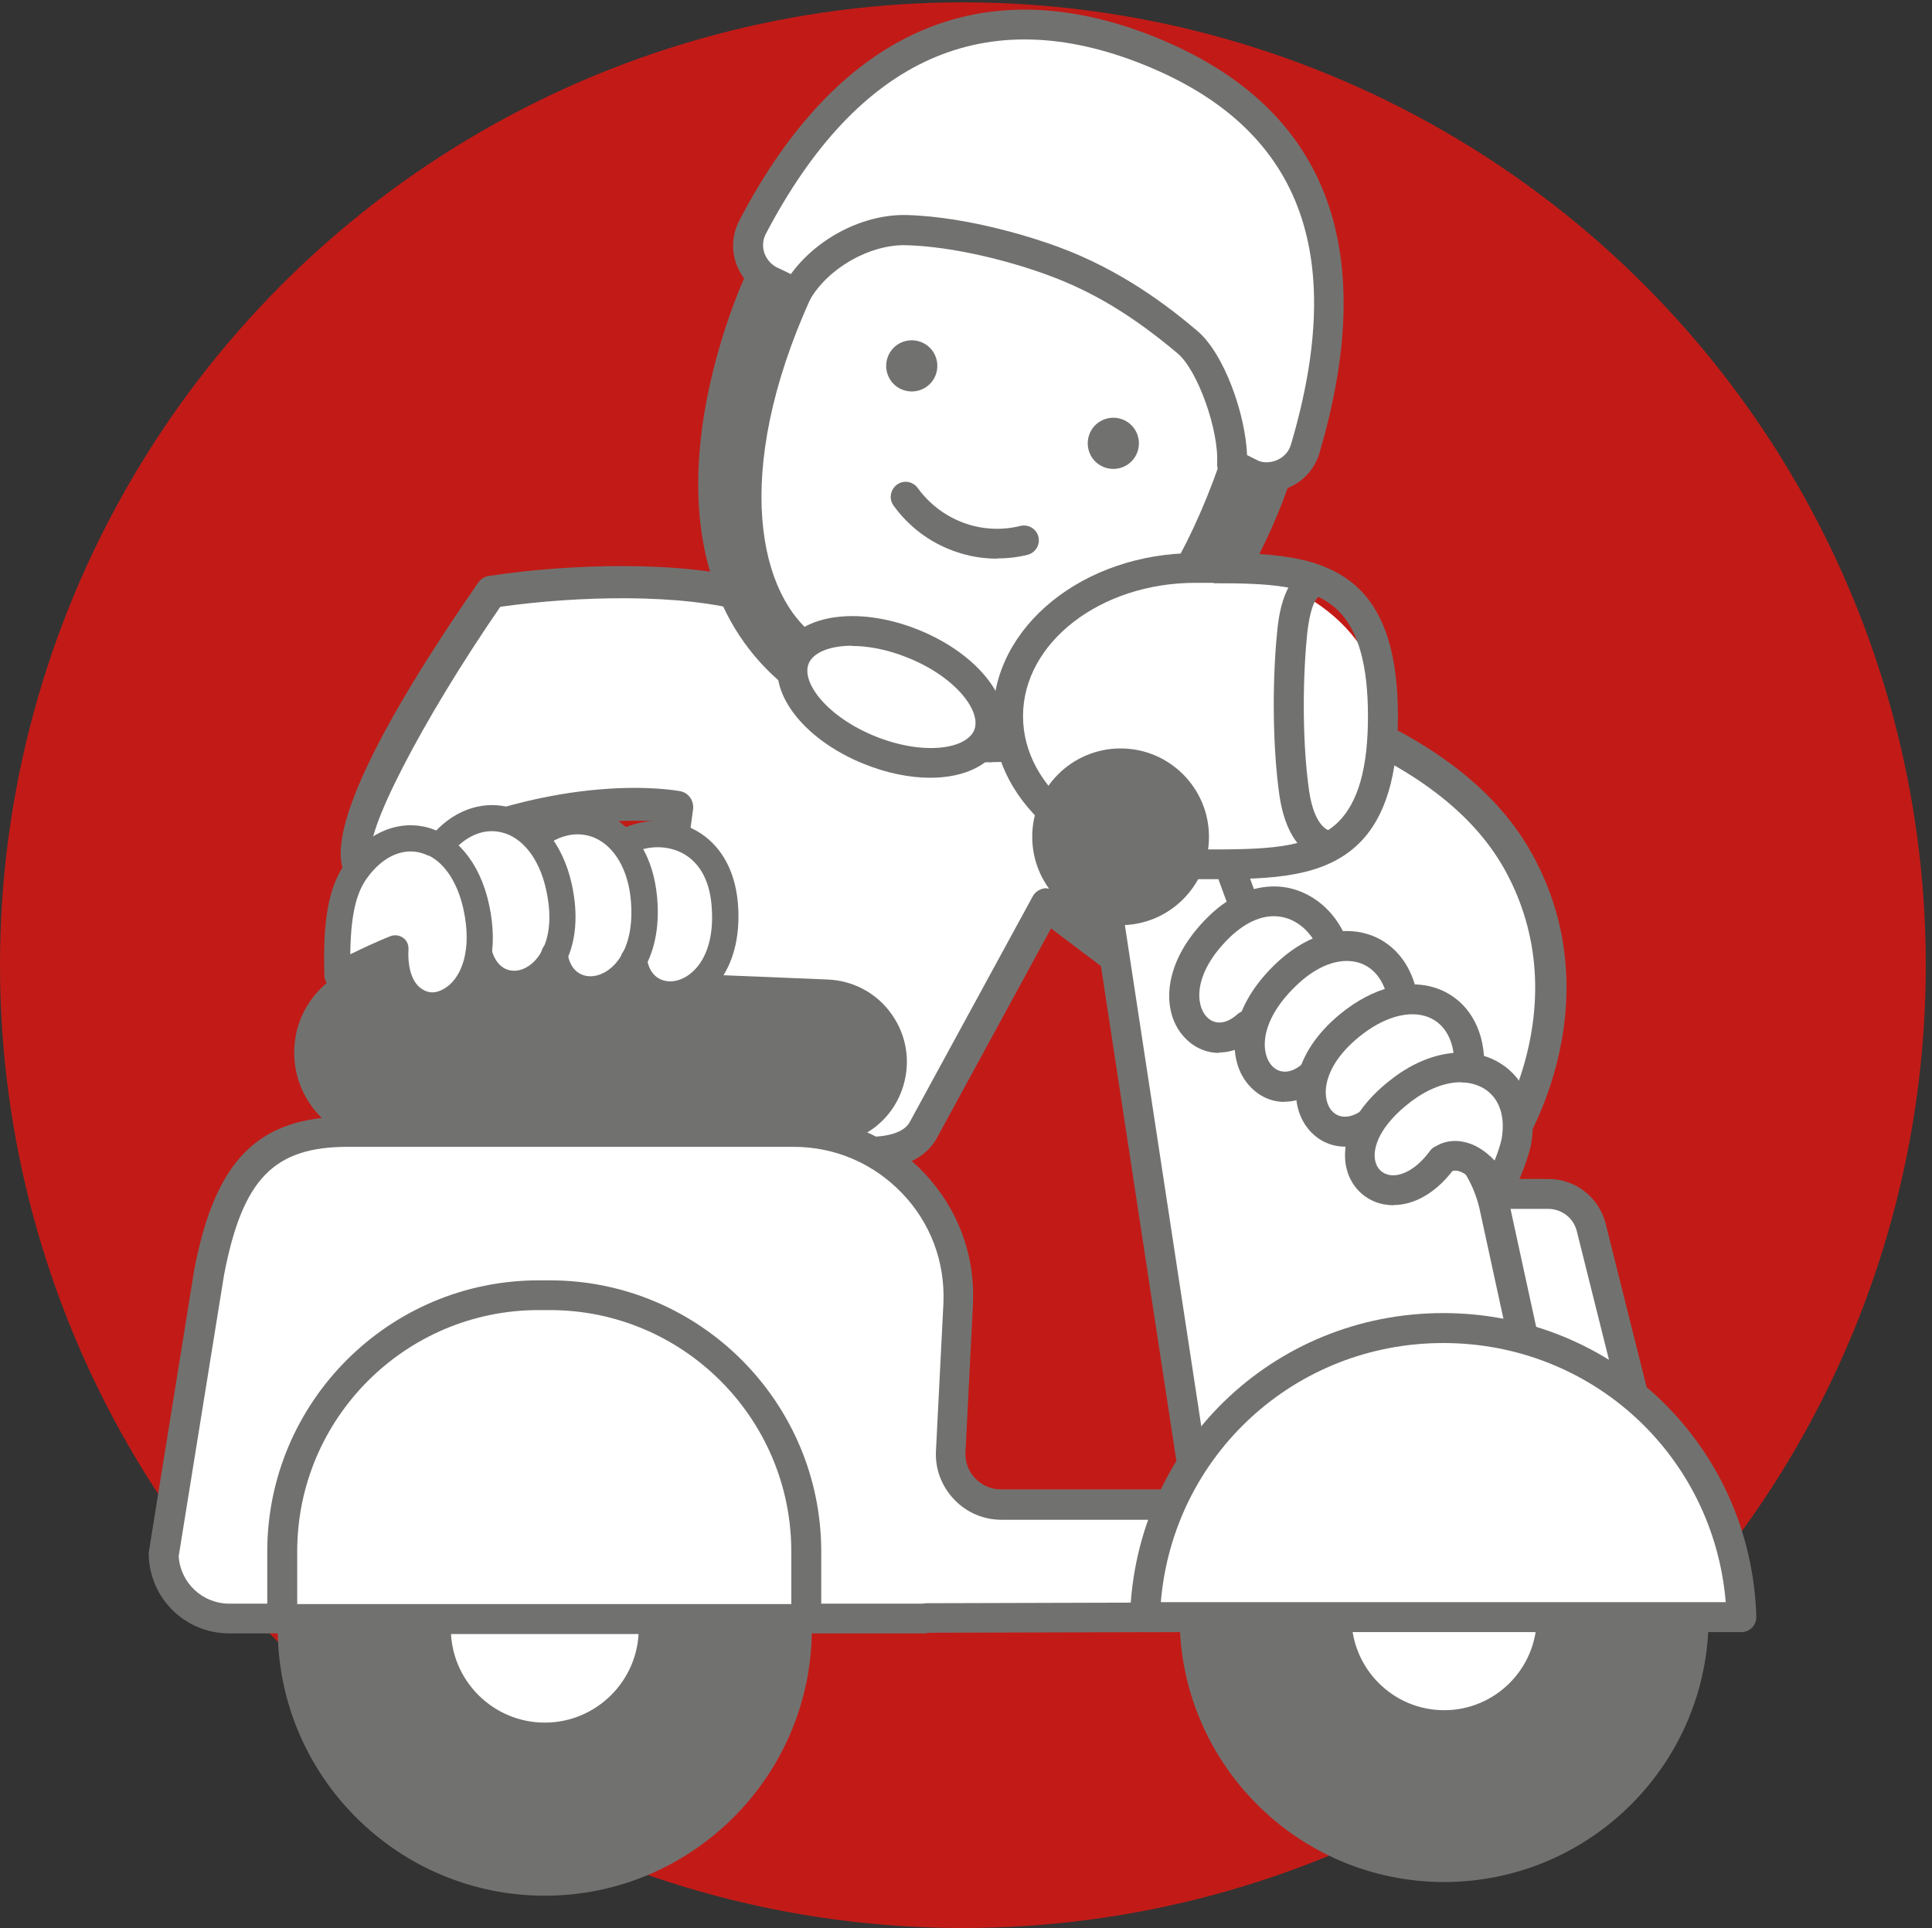 <?xml version="1.0" encoding="UTF-8"?><svg xmlns="http://www.w3.org/2000/svg" viewBox="0 0 90.29 90.11"><rect x="0" y="0" width="90.29" height="90.11" fill="#333333" stroke="none"/><defs><style>.cls-1{fill:#fff;}.cls-2{fill:none;}.cls-3{fill:#c21b17;}.cls-4{fill:#717270;}</style></defs><g id="Bollino"><circle class="cls-3" cx="45" cy="45.11" r="45"/></g><g id="Moto"><g><path class="cls-1" d="M49.58,30.23c5.43,1.24,17.39,2.84,21.39,10.07,3.86,6.98-.59,14.73-3.31,16.17l-18.77-14.18-5.77,10.59c-1.7,2.94-11.83-.83-12.82-5.22l1.34-9.9s-5.24-1.04-12.55,2.51c-7.31,3.55,3.86-12.58,3.86-12.58,3.73-.57,8.93-.72,12.12,.21h0s14.51,2.34,14.51,2.34Z"/><path class="cls-4" d="M67.66,57.22c-.15,0-.31-.05-.44-.15l-18.1-13.68-5.36,9.84c-.7,1.22-2.35,1.67-4.63,1.3-3.49-.56-8.76-3.22-9.54-6.72-.02-.09-.02-.18-.01-.27l1.23-9.14c-1.62-.13-5.93-.13-11.41,2.53-.57,.28-2.31,1.12-3.17,.06-.69-.85-.81-3.76,6.12-13.76,.12-.17,.29-.28,.49-.31,3.8-.58,9.12-.73,12.42,.23l14.43,2.32s.03,0,.05,0c.65,.15,1.39,.3,2.19,.47,5.98,1.23,15.99,3.3,19.67,9.97,2.17,3.92,1.75,7.76,1.02,10.28-1.05,3.63-3.14,6.13-4.63,6.93-.11,.06-.22,.08-.34,.08Zm-18.77-15.7c.16,0,.31,.05,.44,.15l18.37,13.88c1.2-.88,2.73-3.04,3.52-5.78,.65-2.25,1.02-5.65-.89-9.11-3.36-6.07-12.95-8.05-18.68-9.23-.81-.17-1.55-.32-2.2-.47l-14.49-2.34c-3.1-.9-7.97-.77-11.58-.26-3.67,5.33-6.45,10.73-6,11.65,.01-.02,.36,.05,1.41-.46,7.44-3.61,12.78-2.61,13.01-2.57,.39,.08,.64,.45,.59,.85l-1.32,9.76c.67,2.43,4.96,4.9,8.3,5.44,1.58,.25,2.78,.04,3.13-.56l5.76-10.57c.1-.19,.28-.32,.49-.37,.05-.01,.1-.02,.16-.02Z"/></g><g><g><g><ellipse class="cls-1" cx="45.88" cy="21.64" rx="12.76" ry="11.89" transform="translate(8.72 56.17) rotate(-68.15)"/><path class="cls-4" d="M45.28,34.98c-1.48,0-2.97-.27-4.41-.85-3.13-1.25-5.54-3.74-6.8-6.99-1.25-3.24-1.21-6.85,.13-10.18,1.33-3.33,3.8-5.97,6.94-7.45,3.16-1.48,6.62-1.61,9.75-.36,6.44,2.58,9.44,10.29,6.67,17.17h0c-2.14,5.35-7.14,8.65-12.28,8.65Zm1.18-25.29c-1.59,0-3.2,.36-4.73,1.08-2.82,1.33-5.04,3.71-6.24,6.7-1.2,3-1.25,6.25-.12,9.16,1.12,2.89,3.26,5.09,6.02,6.2,5.73,2.3,12.4-.85,14.87-7.03,2.47-6.17-.17-13.06-5.9-15.36-1.26-.5-2.58-.76-3.91-.76Zm10.45,16.37h0Z"/></g><g><g><path class="cls-4" d="M37.23,13.66c-4.02,8.87-2.33,14.73,.59,16.74-.11-.07-.58,.88-.42,1.33-7.95-6.07-1.82-18.83-1.82-18.83l1.65,.75Z"/><path class="cls-4" d="M37.42,32.44c-.16,0-.31-.05-.44-.15-3.46-2.64-4.9-6.91-4.16-12.34,.55-4.01,2.07-7.21,2.14-7.34,.17-.34,.58-.49,.92-.33l1.65,.75c.35,.16,.5,.57,.35,.92-3.71,8.19-2.42,13.97,.35,15.87,.31,.22,.4,.65,.19,.96-.05,.07-.11,.13-.17,.18-.08,.16-.18,.46-.16,.57,.1,.29,0,.6-.26,.78-.12,.08-.25,.13-.39,.13Zm-1.48-18.6c-.75,1.82-2.71,7.26-1.53,12.03-.59-3.01-.16-7.04,1.91-11.86l-.37-.17Z"/></g><g><path class="cls-4" d="M57.63,21.97c-3.22,9.19-8.3,12.21-11.8,11.64,.13,.02-.19,1.04-.61,1.26,9.94,1.11,14.32-12.35,14.32-12.35l-1.91-.54Z"/><path class="cls-4" d="M46.35,35.63c-.4,0-.8-.02-1.21-.07-.31-.03-.55-.26-.61-.57-.06-.3,.09-.61,.36-.75,.07-.06,.2-.33,.25-.51-.01-.08-.02-.16,0-.25,.07-.38,.42-.63,.8-.57,3.35,.55,8.05-2.7,11.03-11.18,.12-.35,.5-.54,.85-.44l1.91,.54c.18,.05,.34,.18,.43,.34,.09,.17,.11,.36,.05,.54-.05,.14-1.16,3.51-3.53,6.79-2.91,4.02-6.46,6.11-10.32,6.12Zm11.72-12.81c-1.97,5.33-4.54,8.5-7.05,10.13,4.38-2.52,6.85-8.04,7.6-9.97l-.56-.16Z"/></g><g><path class="cls-1" d="M42.35,10.75c2.3,.07,4.98,.76,6.86,1.45,2.57,.94,4.57,2.35,6.28,3.8,1.13,.95,2.18,3.95,2.08,5.71l.93,.46c1.01,.41,2.17-.14,2.48-1.18,2.36-7.99,1.32-15.15-7.3-18.61-8.69-3.48-14.61,.76-18.53,8.24-.51,.97-.05,2.18,.97,2.58l1.07,.51c1.02-1.83,3.23-3.01,5.15-2.96Z"/><path class="cls-4" d="M59.21,23c-.33,0-.65-.06-.96-.18l-.98-.49c-.25-.12-.4-.39-.39-.66,.09-1.57-.91-4.35-1.83-5.14-2.1-1.77-3.97-2.9-6.07-3.67-1.73-.64-4.39-1.34-6.64-1.4h0c-1.69-.04-3.66,1.07-4.52,2.6-.18,.32-.58,.45-.91,.29l-1.07-.51c-.63-.25-1.17-.8-1.42-1.48-.25-.67-.2-1.42,.13-2.05C39.17,1.45,45.88-1.51,53.95,1.72c7.99,3.2,10.58,9.75,7.71,19.46-.2,.68-.68,1.25-1.33,1.56-.35,.17-.74,.26-1.13,.26Zm-.93-1.73l.54,.27c.25,.1,.61,.09,.91-.06,.29-.14,.51-.39,.6-.7,2.67-9.02,.41-14.83-6.89-17.76-7.4-2.97-13.34-.31-17.65,7.91-.15,.29-.17,.61-.06,.92,.12,.31,.36,.57,.67,.69l.56,.27c1.22-1.68,3.39-2.81,5.42-2.76,3.04,.09,6.19,1.16,7.08,1.49,2.93,1.08,5.11,2.75,6.49,3.92,1.27,1.07,2.26,3.92,2.33,5.81Z"/></g><g><ellipse class="cls-1" cx="41.65" cy="32.57" rx="2.69" ry="4.86" transform="translate(-4.08 59.11) rotate(-68.15)"/><path class="cls-4" d="M43.47,36.35c-.95,0-2.01-.21-3.08-.64-2.89-1.16-4.61-3.45-3.9-5.21s3.53-2.23,6.42-1.07c2.89,1.16,4.61,3.45,3.9,5.21h0c-.45,1.11-1.73,1.71-3.34,1.71Zm-3.66-6.17c-1.05,0-1.82,.33-2.02,.84-.35,.87,.85,2.48,3.13,3.4,2.28,.91,4.25,.58,4.61-.3,.35-.87-.85-2.48-3.13-3.39-.94-.38-1.84-.54-2.58-.54Zm6.36,4.2h0Z"/></g></g></g><g><g><path class="cls-1" d="M42.33,23.22c.59,.82,1.43,1.49,2.45,1.86,1.02,.38,2.09,.42,3.07,.17"/><path class="cls-4" d="M46.6,26.11c-.7,0-1.39-.12-2.06-.37-1.12-.41-2.08-1.14-2.78-2.11-.23-.31-.15-.75,.16-.98,.31-.23,.75-.15,.97,.16,.54,.74,1.27,1.3,2.13,1.62,.86,.32,1.78,.37,2.67,.15,.37-.09,.75,.14,.84,.51,.09,.37-.14,.75-.51,.84-.47,.12-.95,.17-1.42,.17Z"/></g><g><path class="cls-4" d="M43.73,17.52c.23-.62-.08-1.31-.7-1.54-.62-.23-1.31,.08-1.54,.7s.08,1.31,.7,1.54c.62,.23,1.31-.08,1.54-.7"/><path class="cls-4" d="M53.15,21.14c.23-.62-.08-1.31-.7-1.54-.62-.23-1.31,.08-1.54,.7s.08,1.31,.7,1.54c.62,.23,1.31-.08,1.54-.7"/></g></g></g><g><g><g><path class="cls-1" d="M67.99,55.79h4.36c.95,0,1.78,.65,2.01,1.57l2.19,8.74-8.18,.05-.38-10.37Z"/><path class="cls-4" d="M68.38,66.86c-.38,0-.68-.3-.7-.67l-.38-10.37c0-.19,.06-.37,.19-.51,.13-.14,.31-.21,.5-.21h4.36c1.28,0,2.38,.86,2.69,2.1l2.19,8.74c.05,.21,0,.43-.13,.6-.13,.17-.33,.27-.55,.27l-8.18,.06h0Zm.34-10.37l.33,8.97,6.61-.04-1.97-7.88c-.15-.61-.7-1.04-1.34-1.04h-3.63Z"/></g><g><path class="cls-1" d="M55.98,70.22l-4.5-29.52,5.69-1.02,2.95,8.04c.61,1.65,2,2.9,3.71,3.31l1.4,.63c2.36,.58,4.17,2.47,4.64,4.85l1.79,8.24-15.68,5.46Z"/><path class="cls-4" d="M55.98,70.92c-.13,0-.25-.03-.36-.1-.18-.11-.3-.29-.33-.49l-4.5-29.52c-.06-.37,.19-.73,.57-.79l5.69-1.02c.34-.06,.66,.13,.78,.45l2.95,8.04c.53,1.44,1.73,2.51,3.22,2.88,.04,0,.08,.02,.12,.04l1.35,.61c2.58,.66,4.58,2.76,5.1,5.38l1.79,8.23c.08,.34-.12,.69-.45,.81l-15.68,5.46c-.08,.03-.15,.04-.23,.04Zm-3.71-29.65l4.27,28.01,14.3-4.98-1.66-7.64c-.42-2.12-2.04-3.81-4.13-4.32-.04,0-.08-.02-.12-.04l-1.35-.61c-1.91-.49-3.45-1.88-4.13-3.74l-2.74-7.49-4.44,.8Z"/></g><g><g><circle class="cls-1" cx="26.23" cy="76.87" r="8.96"/><path class="cls-4" d="M26.23,86.54c-5.33,0-9.66-4.33-9.66-9.66s4.33-9.66,9.66-9.66,9.66,4.34,9.66,9.66-4.33,9.66-9.66,9.66Zm0-17.93c-4.56,0-8.27,3.71-8.27,8.27s3.71,8.27,8.27,8.27,8.27-3.71,8.27-8.27-3.71-8.27-8.27-8.27Z"/></g><g><path class="cls-4" d="M25.46,64.33c-6.51,0-11.79,5.28-11.79,11.79s5.28,11.78,11.79,11.78,11.79-5.28,11.79-11.78-5.28-11.79-11.79-11.79m0,16.87c-2.81,0-5.09-2.28-5.09-5.09s2.28-5.09,5.09-5.09,5.09,2.28,5.09,5.09-2.28,5.09-5.09,5.09"/><path class="cls-4" d="M25.46,88.6c-6.88,0-12.48-5.6-12.48-12.48s5.6-12.48,12.48-12.48,12.48,5.6,12.48,12.48-5.6,12.48-12.48,12.48Zm0-23.57c-6.11,0-11.09,4.97-11.09,11.09s4.97,11.09,11.09,11.09,11.09-4.97,11.09-11.09-4.97-11.09-11.09-11.09Zm0,16.87c-3.19,0-5.79-2.6-5.79-5.79s2.6-5.79,5.79-5.79,5.79,2.6,5.79,5.79-2.6,5.79-5.79,5.79Zm0-10.17c-2.42,0-4.39,1.97-4.39,4.39s1.97,4.39,4.39,4.39,4.39-1.97,4.39-4.39-1.97-4.39-4.39-4.39Z"/></g></g><g><g><circle class="cls-1" cx="68.25" cy="76.35" r="8.87"/><path class="cls-4" d="M68.25,85.92c-5.28,0-9.57-4.29-9.57-9.57s4.29-9.57,9.57-9.57,9.57,4.29,9.57,9.57-4.29,9.57-9.57,9.57Zm0-17.74c-4.51,0-8.17,3.67-8.17,8.17s3.67,8.17,8.17,8.17,8.17-3.67,8.17-8.17-3.67-8.17-8.17-8.17Z"/></g><g><path class="cls-4" d="M67.49,63.94c-6.44,0-11.66,5.22-11.66,11.66s5.22,11.66,11.66,11.66,11.66-5.22,11.66-11.66-5.22-11.66-11.66-11.66m0,16.69c-2.78,0-5.03-2.25-5.03-5.03s2.25-5.03,5.03-5.03,5.03,2.25,5.03,5.03-2.25,5.03-5.03,5.03"/><path class="cls-4" d="M67.49,87.96c-6.82,0-12.36-5.54-12.36-12.36s5.54-12.36,12.36-12.36,12.36,5.54,12.36,12.36-5.54,12.36-12.36,12.36Zm0-23.32c-6.04,0-10.96,4.92-10.96,10.96s4.92,10.96,10.96,10.96,10.96-4.92,10.96-10.96-4.92-10.96-10.96-10.96Zm0,16.69c-3.16,0-5.73-2.57-5.73-5.73s2.57-5.73,5.73-5.73,5.73,2.57,5.73,5.73-2.57,5.73-5.73,5.73Zm0-10.07c-2.39,0-4.33,1.94-4.33,4.33s1.94,4.34,4.33,4.34,4.33-1.94,4.33-4.34-1.94-4.33-4.33-4.33Z"/></g></g><g><path class="cls-1" d="M61.88,70.32h-15.08c-1.35,0-2.42-1.12-2.36-2.47l.35-6.92c.19-4.38-3.31-8.04-7.69-8.04H16.25c-3.82,0-5.55,1.8-6.46,6.55l-2.13,13.24c.06,1.65,1.42,2.95,3.07,2.95H43.28v-.02s18.22-.06,18.22-.06l.38-5.25Z"/><path class="cls-4" d="M43.28,76.34H10.72c-2.04,0-3.69-1.59-3.77-3.63,0-.05,0-.09,0-.14l2.13-13.24c.99-5.14,3-7.14,7.15-7.14h20.85c2.31,0,4.47,.92,6.07,2.59,1.6,1.67,2.43,3.86,2.32,6.17l-.35,6.93c-.02,.45,.14,.89,.46,1.22,.32,.33,.74,.51,1.2,.51h15.08c.19,0,.38,.08,.51,.22,.13,.14,.2,.33,.19,.53l-.38,5.25c-.03,.36-.33,.65-.69,.65l-18.07,.05s-.1,.02-.15,.02Zm-34.93-3.61c.08,1.25,1.11,2.22,2.37,2.22H43.13s.1-.02,.15-.02l17.57-.05,.28-3.85h-14.33c-.84,0-1.63-.34-2.21-.95-.58-.61-.89-1.41-.85-2.25l.35-6.93c.08-1.92-.6-3.75-1.94-5.14s-3.13-2.16-5.06-2.16H16.25c-3.46,0-4.92,1.51-5.78,5.99l-2.12,13.15Z"/></g><g><path class="cls-1" d="M25.17,60.54h.52c6.61,0,11.98,5.37,11.98,11.98v3.15H13.19v-3.15c0-6.61,5.37-11.98,11.98-11.98Z"/><path class="cls-4" d="M37.67,76.37H13.19c-.39,0-.7-.31-.7-.7v-3.15c0-6.99,5.69-12.68,12.68-12.68h.53c6.99,0,12.68,5.69,12.68,12.68v3.15c0,.39-.31,.7-.7,.7Zm-23.78-1.4h23.09v-2.46c0-6.22-5.06-11.28-11.28-11.28h-.53c-6.22,0-11.28,5.06-11.28,11.28v2.46Z"/></g><g><path class="cls-4" d="M41.61,50.3c.42-1.92-.99-3.75-2.95-3.83l-20.48-.84c-2.03-.09-3.73,1.54-3.73,3.57s1.6,3.57,3.57,3.57h20.5c1.48,0,2.76-1.03,3.08-2.47Z"/><path class="cls-4" d="M38.53,53.47H18.02c-2.35,0-4.27-1.92-4.27-4.27,0-1.18,.47-2.27,1.32-3.08,.85-.81,1.97-1.24,3.14-1.18l20.48,.84c1.14,.05,2.2,.59,2.89,1.5,.7,.91,.96,2.06,.71,3.18-.39,1.78-1.94,3.02-3.76,3.02Zm-20.51-7.14c-.74,0-1.44,.28-1.98,.8-.57,.55-.89,1.28-.89,2.07,0,1.58,1.29,2.87,2.87,2.87h20.5c1.16,0,2.15-.79,2.4-1.92h0c.16-.71,0-1.45-.45-2.03s-1.12-.92-1.84-.95l-20.48-.84s-.09,0-.13,0Z"/></g><g><path class="cls-1" d="M81.38,75.58c-.23-7.5-6.38-13.51-13.94-13.51s-13.71,6.01-13.94,13.51h27.87Z"/><path class="cls-4" d="M81.38,76.28h-27.87c-.19,0-.37-.08-.5-.21s-.2-.32-.2-.51c.24-7.96,6.67-14.19,14.64-14.19s14.39,6.23,14.63,14.19c0,.19-.06,.37-.2,.51s-.31,.21-.5,.21Zm-27.13-1.4h26.4c-.57-6.85-6.24-12.11-13.2-12.11s-12.63,5.27-13.2,12.11Z"/></g></g><g><g><path class="cls-1" d="M65.72,51.26c1.19-.9,2.41-1.15,3.27-.67,.02,.01,.04,.02,.05,.03,.71,.43,1.05,1.31,.94,2.43-.1,1.02,1.17-.68-.28,1.01-.26-.44-1.53,.25-1.68-.18,.17-.17-.37,.34-.67,.12-.29-.21-.72-.16-.94,.14-.17,.23-.35,.43-.53,.59-.07,.04-.14,.09-.19,.15-.34,.25-.69,.35-.99,.29-.35-.07-.61-.37-.71-.79-.17-.75,.2-1.96,1.74-3.12Zm-2.22-3.18c1.16-.88,2.36-1.14,3.21-.7,.57,.3,.92,.89,1.02,1.65-.92,.07-1.89,.45-2.83,1.16-.62,.47-1.08,1-1.46,1.54,0,0-.01,0-.02,0-.58,.4-1.14,.37-1.47-.08-.43-.6-.4-2.1,1.54-3.57Zm-3.22-2.17c1.01-.99,2.1-1.4,3-1.13,.59,.18,1.01,.64,1.25,1.3-.62,.19-1.24,.47-1.84,.93-1.07,.81-1.71,1.7-2.04,2.55-.52,.45-1.07,.49-1.44,.09-.51-.54-.67-2.04,1.07-3.74Zm-3.16-1.84c.93-.91,1.96-1.34,2.83-1.17,.49,.09,.9,.39,1.18,.84-.61,.27-1.22,.65-1.79,1.21-.91,.89-1.43,1.81-1.67,2.67-.05,.03-.11,.05-.16,.09-.52,.47-1.09,.51-1.47,.1-.51-.54-.67-2.04,1.07-3.74Z"/><path class="cls-1" d="M64.88,55.89c-.11,0-.22-.01-.32-.03-.61-.13-1.09-.63-1.25-1.33-.07-.31-.17-1.15,.45-2.18-.88,.57-1.82,.45-2.36-.3-.32-.44-.49-1.17-.25-2.01l-.04,.03c-.81,.7-1.78,.72-2.41,.04-.38-.4-.64-1.11-.49-1.99l-.22,.11c-.81,.71-1.79,.74-2.44,.05-.72-.77-1.02-2.65,1.09-4.72h0c1.1-1.08,2.36-1.57,3.45-1.36,.67,.13,1.24,.53,1.64,1.15l.44,.69h-.01c.46-.08,.91-.07,1.33,.06,.79,.24,1.39,.85,1.71,1.73l.24,.66c.58-.07,1.14,.02,1.61,.26,.76,.4,1.26,1.17,1.39,2.18l.1,.73h-.12c.33,.05,.64,.15,.93,.31,.89,.54,1.36,1.47,1.37,2.62l.22,.2,.42,.47-.48,.53c-.08,.09-.27,.3-.63,.72l-.64,.75-.38-.65c-.09,.01-.21,.03-.29,.04-.24,.04-.63,.11-.97,.01-.47,.17-.81,.04-1.02-.11-.17,.27-.38,.5-.59,.69l-.24,.19c-.4,.29-.82,.44-1.22,.44Zm3.14-4.84c-.55,0-1.21,.27-1.87,.76h0c-1.36,1.03-1.57,2-1.48,2.41,.03,.14,.1,.25,.17,.27,.07,.01,.21-.02,.39-.14,.07-.07,.15-.13,.23-.19,.13-.12,.26-.27,.38-.44,.4-.54,1.13-.7,1.72-.41,.02-.01,.04-.03,.07-.04l.53-.34,.35,.38c.06,0,.12-.02,.18-.03,.17-.03,.37-.06,.59-.07,0-.07,0-.15,0-.23,.08-.84-.14-1.48-.61-1.77-.19-.11-.42-.16-.67-.16Zm-.28,2.36s.01,0,.02,.01c0,0-.01,0-.02-.01Zm-3.81-4.78c-1.62,1.22-1.59,2.34-1.4,2.61,.09,.12,.27,.06,.43-.04,.46-.63,.96-1.14,1.53-1.58,.75-.57,1.56-.96,2.36-1.16-.1-.19-.25-.36-.45-.47-.6-.31-1.54-.07-2.47,.63h0Zm-3.15-2.23c-1.42,1.39-1.32,2.48-1.05,2.76,.09,.09,.23,.04,.36-.04,.42-1,1.16-1.9,2.2-2.68,.39-.29,.8-.53,1.25-.74-.13-.13-.27-.22-.44-.27-.64-.19-1.5,.17-2.31,.96h0Zm-3.16-1.84c-1.42,1.39-1.32,2.48-1.05,2.76,.13,.14,.36-.03,.49-.15,.01,0,.02-.02,.03-.03,.32-.96,.91-1.87,1.77-2.71,.32-.32,.68-.6,1.05-.84-.03,0-.06-.02-.09-.02-.63-.13-1.45,.25-2.21,.99h0Z"/></g><path class="cls-4" d="M65.12,56.33c-.16,0-.33-.02-.49-.05-.86-.18-1.52-.84-1.71-1.71-.15-.65-.23-2.37,2.2-4.2,1.68-1.27,3.59-1.53,4.97-.69,1.2,.73,1.75,2.14,1.47,3.76-.09,.5-.47,1.64-.95,2.46-.12,.21-.34,.34-.59,.34-.26,0-.47-.12-.6-.32-.75-1.16-1.34-1.28-1.55-1.18-.79,1.02-1.78,1.58-2.74,1.58Zm3.15-5.75c-.72,0-1.54,.31-2.32,.9-1.45,1.1-1.82,2.15-1.68,2.78,.08,.35,.31,.58,.64,.65,.46,.1,1.2-.15,1.92-1.12,.07-.1,.17-.18,.28-.22,.17-.11,.62-.33,1.25-.21,.52,.09,1.02,.39,1.49,.88,.17-.42,.29-.82,.33-1.03,.18-1.05-.12-1.9-.82-2.33-.32-.19-.68-.29-1.08-.29Z"/><path class="cls-4" d="M62.85,53.59c-.7,0-1.34-.32-1.79-.93-.95-1.31-.63-3.61,1.83-5.47,1.59-1.2,3.34-1.51,4.67-.82,1.18,.61,1.85,1.91,1.8,3.47-.01,.38-.32,.68-.7,.68,0,0-.01,0-.02,0-.38-.01-.69-.33-.68-.72,.03-1.03-.35-1.83-1.05-2.19-.84-.43-2.03-.18-3.19,.69-1.93,1.46-1.97,2.94-1.54,3.54,.32,.44,.87,.47,1.43,.08,.32-.22,.75-.14,.97,.18,.22,.32,.14,.75-.18,.97-.51,.35-1.05,.53-1.57,.53Z"/><path class="cls-4" d="M60.03,51.5c-.59,0-1.16-.24-1.61-.72-1.11-1.18-1.08-3.51,1.12-5.66,1.37-1.35,2.96-1.88,4.35-1.47,1.17,.35,2.02,1.33,2.31,2.68,.08,.38-.15,.75-.53,.83-.38,.08-.75-.15-.83-.53-.19-.85-.67-1.44-1.35-1.64-.89-.26-1.97,.14-2.97,1.13-1.73,1.69-1.58,3.17-1.07,3.7,.37,.39,.92,.35,1.43-.11,.29-.26,.73-.23,.99,.05,.26,.29,.23,.73-.05,.99-.55,.49-1.18,.74-1.78,.74Z"/><path class="cls-4" d="M56.97,49.21c-.59,0-1.16-.24-1.61-.72-1.11-1.18-1.08-3.51,1.12-5.66,1.13-1.11,2.45-1.58,3.7-1.34,1.16,.23,2.17,1.07,2.69,2.26,.15,.35,0,.77-.36,.92-.35,.15-.76,0-.92-.36-.33-.77-.96-1.31-1.67-1.45-.8-.16-1.65,.18-2.46,.96-1.73,1.69-1.58,3.17-1.07,3.7,.37,.4,.92,.35,1.43-.11,.29-.26,.73-.23,.99,.05,.26,.29,.23,.73-.05,.99-.55,.49-1.18,.74-1.78,.74Z"/></g><g><g><g><ellipse class="cls-1" cx="55.86" cy="33.47" rx="8.76" ry="6.93"/><path class="cls-4" d="M56.71,41.09c-.14,0-.27,0-.41,0h-.43c-5.22,0-9.46-3.42-9.46-7.62s4.24-7.62,9.46-7.62h.43c2.82-.01,5.52,0,7.24,1.7,1.21,1.2,1.79,3.14,1.79,5.92s-.59,4.72-1.79,5.92c-1.63,1.63-4.14,1.7-6.83,1.7Zm.01-13.85c-.14,0-.28,0-.42,0h-.43c-4.44,0-8.06,2.79-8.06,6.23s3.62,6.23,8.06,6.23h.43c2.66,0,4.94,0,6.25-1.29,.93-.93,1.38-2.54,1.38-4.93s-.45-4.01-1.38-4.93c-1.23-1.23-3.35-1.29-5.83-1.29Z"/></g><path class="cls-4" d="M62.07,40.22s0,0-.01,0c-.19,0-1.84-.12-2.27-3.06-.3-2.11-.35-5.09-.11-7.57,.07-.73,.29-2.95,1.86-3.12,.39-.04,.73,.24,.77,.62,.04,.38-.24,.73-.62,.77-.15,.02-.47,.43-.61,1.86-.23,2.39-.19,5.23,.1,7.24,.25,1.73,.95,1.86,.95,1.86,.39,0,.67,.33,.66,.71,0,.38-.34,.68-.72,.68Z"/></g><g><circle class="cls-4" cx="52.37" cy="39.11" r="3.43"/><path class="cls-4" d="M52.37,43.24c-2.28,0-4.13-1.85-4.13-4.13s1.85-4.13,4.13-4.13,4.13,1.85,4.13,4.13-1.85,4.13-4.13,4.13Zm0-6.86c-1.51,0-2.73,1.23-2.73,2.73s1.23,2.73,2.73,2.73,2.73-1.23,2.73-2.73-1.22-2.73-2.73-2.73Z"/></g></g></g></g><g id="Telone"><g><g><path class="cls-1" d="M21.19,46.01c-.35,.26-.75,.31-1.06,.14-.27-.15-.47-.45-.57-.87,0-.08-.02-.16-.05-.24-.03-.24-.04-.5-.02-.79,.03-.37-.26-.69-.62-.72-.37-.03-.7,.25-.72,.62-.02,.27-.11,.07-.09,.32-.4,.23-.95-.19-1.51,.25,0-2.23,.35-2.79,.94-3.62,.64-.92,1.48-1.36,2.3-1.23,.02,0,.04,0,.06,.01,.97,.2,1.74,1.18,2.06,2.64,.42,1.88-.09,3.04-.71,3.5Zm3.32-.75c-.54,.13-.99-.21-1.17-.9,0,0,0-.01,0-.02,.06-.66,.05-1.36-.12-2.12-.25-1.14-.75-2.07-1.4-2.72,.57-.51,1.22-.73,1.85-.58,.94,.22,1.69,1.2,2,2.62,.53,2.38-.43,3.54-1.15,3.71Zm3.4,.28c-.55,.06-.94-.33-1.04-1.01,.31-.86,.4-1.96,.11-3.26-.16-.74-.45-1.36-.8-1.9,.61-.34,1.23-.42,1.8-.17,.86,.38,1.42,1.41,1.55,2.81,.22,2.42-.87,3.45-1.61,3.53Zm3.6,.67c-.55,.06-.96-.34-1.05-1.04,0-.06-.04-.12-.06-.17,.38-.8,.58-1.84,.47-3.11-.07-.79-.29-1.48-.58-2.08,.51-.15,1.01-.11,1.45,.14,.77,.44,1.27,1.43,1.39,2.73,.22,2.42-.87,3.45-1.61,3.53Z"/><path class="cls-1" d="M15.93,45.97v-1.25c-.01-2.35,.39-3.04,1.05-3.98,.78-1.12,1.84-1.66,2.9-1.48,1.29,.26,2.24,1.42,2.62,3.12,.6,2.73-.57,3.84-.94,4.12h0c-.54,.4-1.21,.46-1.72,.18-.42-.23-.72-.67-.87-1.26l-.06-.3c-.04-.28-.05-.59-.02-.92,0-.03-.03-.06-.07-.07-.04,.1-.06,.26-.14,.42v.21s-.31,.22-.31,.22c-.34,.2-.69,.16-.94,.14-.28-.03-.38-.03-.5,.07l-.99,.77Zm4.24-.78c.06,.21,.15,.37,.25,.42,.09,.06,.25,.02,.4-.09,.44-.33,.83-1.28,.47-2.88-.26-1.19-.88-2.03-1.58-2.16-.62-.1-1.23,.25-1.73,.97-.44,.63-.74,1.05-.81,2.45,.13,0,.25,.01,.36,.02,0,0,.02,0,.03,0,.06-.27,.2-.51,.42-.69,.26-.22,.59-.33,.94-.3,.72,.07,1.24,.69,1.19,1.38-.02,.22-.01,.42,0,.6,.03,.09,.05,.19,.06,.29Zm3.48,.56c-.4-.2-.72-.6-.88-1.14l-.06-.21v-.11c.08-.69,.04-1.31-.09-1.93-.22-1-.65-1.83-1.23-2.42l-.46-.46,.49-.43c.74-.65,1.59-.91,2.4-.72,1.18,.28,2.1,1.43,2.46,3.09,.62,2.82-.62,4.2-1.6,4.43h0c-.36,.09-.71,.04-1-.1Zm.3-1.47c.07,.22,.19,.43,.42,.38,.4-.1,1.14-.98,.69-2.98-.26-1.17-.85-2-1.54-2.16-.29-.07-.56,0-.8,.1,.51,.68,.88,1.52,1.09,2.47,.15,.7,.2,1.42,.14,2.18Zm3.21,1.73c-.47-.23-.8-.73-.9-1.39l-.02-.15,.05-.14c.3-.84,.33-1.83,.09-2.93-.13-.59-.37-1.15-.72-1.71l-.34-.54,.56-.31c.79-.45,1.62-.52,2.35-.2,1.07,.47,1.77,1.69,1.92,3.32,.26,2.88-1.15,4.09-2.16,4.19-.3,.03-.58-.02-.82-.14Zm.34-1.43c.05,.19,.14,.38,.34,.35h0c.41-.04,1.25-.83,1.07-2.87-.1-1.16-.55-2.03-1.19-2.31-.21-.09-.43-.12-.67-.07,.24,.47,.41,.96,.52,1.46,.28,1.26,.25,2.41-.07,3.44Zm3.25,2.1c-.48-.24-.81-.74-.9-1.43l-.11-.25,.1-.26c.37-.78,.51-1.72,.41-2.79-.06-.66-.23-1.27-.52-1.87l-.32-.65,.69-.2c.69-.2,1.35-.14,1.93,.19,.94,.53,1.56,1.71,1.7,3.21,.26,2.88-1.15,4.09-2.16,4.19h0c-.3,.03-.58-.02-.82-.14Zm.31-1.64s0,.04,.01,.06c.03,.25,.12,.53,.37,.51,.41-.05,1.25-.83,1.07-2.87-.1-1.08-.5-1.92-1.08-2.25-.08-.05-.17-.08-.26-.11,.16,.48,.26,.97,.3,1.47,.11,1.19-.04,2.26-.42,3.19Z"/></g><path class="cls-4" d="M15.5,46.14s-.03-.01-.04-.02c-.18-.11-.29-.3-.3-.51-.08-2.62,.2-4.14,.96-5.24,.95-1.36,2.32-2.01,3.67-1.74,1.48,.3,2.63,1.65,3.06,3.62,.47,2.11,.02,3.92-1.2,4.83-.74,.55-1.65,.66-2.4,.28-.02,0-.03-.02-.05-.03-.71-.38-1.17-1.13-1.3-2.1-.43,.19-1.03,.48-1.85,.89-.17,.09-.38,.09-.55,0Zm4.53-6.14c-.15-.08-.31-.13-.48-.17-.86-.17-1.74,.28-2.42,1.24-.51,.72-.74,1.8-.76,3.53,1.31-.64,1.87-.84,1.89-.85,.19-.07,.41-.04,.58,.08,.17,.12,.26,.32,.25,.53-.05,.93,.2,1.64,.69,1.9,.37,.22,.76,.12,1.14-.16,.63-.48,1.16-1.67,.74-3.6-.27-1.23-.86-2.14-1.63-2.52Z"/><path class="cls-4" d="M23.06,46.37c-.59-.3-1.06-.88-1.27-1.66-.09-.33,.11-.66,.44-.75,.33-.09,.66,.11,.75,.44,.19,.72,.69,1.08,1.3,.94,.79-.19,1.78-1.35,1.24-3.77-.32-1.44-1.1-2.44-2.09-2.67-.83-.2-1.69,.17-2.36,1-.21,.26-.6,.3-.86,.09-.26-.21-.31-.6-.1-.86,.96-1.19,2.31-1.72,3.6-1.42,1.46,.35,2.59,1.7,3.01,3.61,.65,2.94-.59,4.85-2.15,5.22-.54,.13-1.06,.07-1.51-.16Z"/><path class="cls-4" d="M26.58,46.63c-.68-.34-1.16-1.03-1.28-1.95-.05-.34,.19-.64,.53-.69,.34-.04,.65,.19,.69,.53,.12,.89,.7,1.16,1.21,1.1,.82-.09,1.97-1.11,1.75-3.57-.13-1.41-.76-2.47-1.66-2.88-.72-.32-1.55-.2-2.28,.34-.27,.2-.66,.15-.86-.12-.2-.27-.15-.65,.12-.86,1.09-.82,2.37-.99,3.52-.48,1.37,.61,2.22,2.02,2.39,3.89,.27,2.98-1.22,4.72-2.84,4.89-.47,.05-.9-.03-1.28-.22Z"/><path class="cls-4" d="M30.29,46.86c-.68-.34-1.16-1.03-1.28-1.93-.05-.34,.19-.64,.53-.69,.34-.04,.65,.19,.69,.53,.12,.89,.71,1.14,1.22,1.09,.85-.09,2.03-1.12,1.8-3.59-.1-1.12-.55-1.94-1.31-2.37-.71-.39-1.61-.41-2.41-.02-.3,.15-.67,.02-.82-.29-.15-.3-.02-.67,.28-.82,1.17-.56,2.5-.54,3.56,.06,1.11,.63,1.79,1.81,1.93,3.33,.27,2.99-1.25,4.74-2.89,4.91-.48,.05-.92-.03-1.3-.22Z"/></g><rect class="cls-2" x=".29" width="90" height="90"/></g></svg>